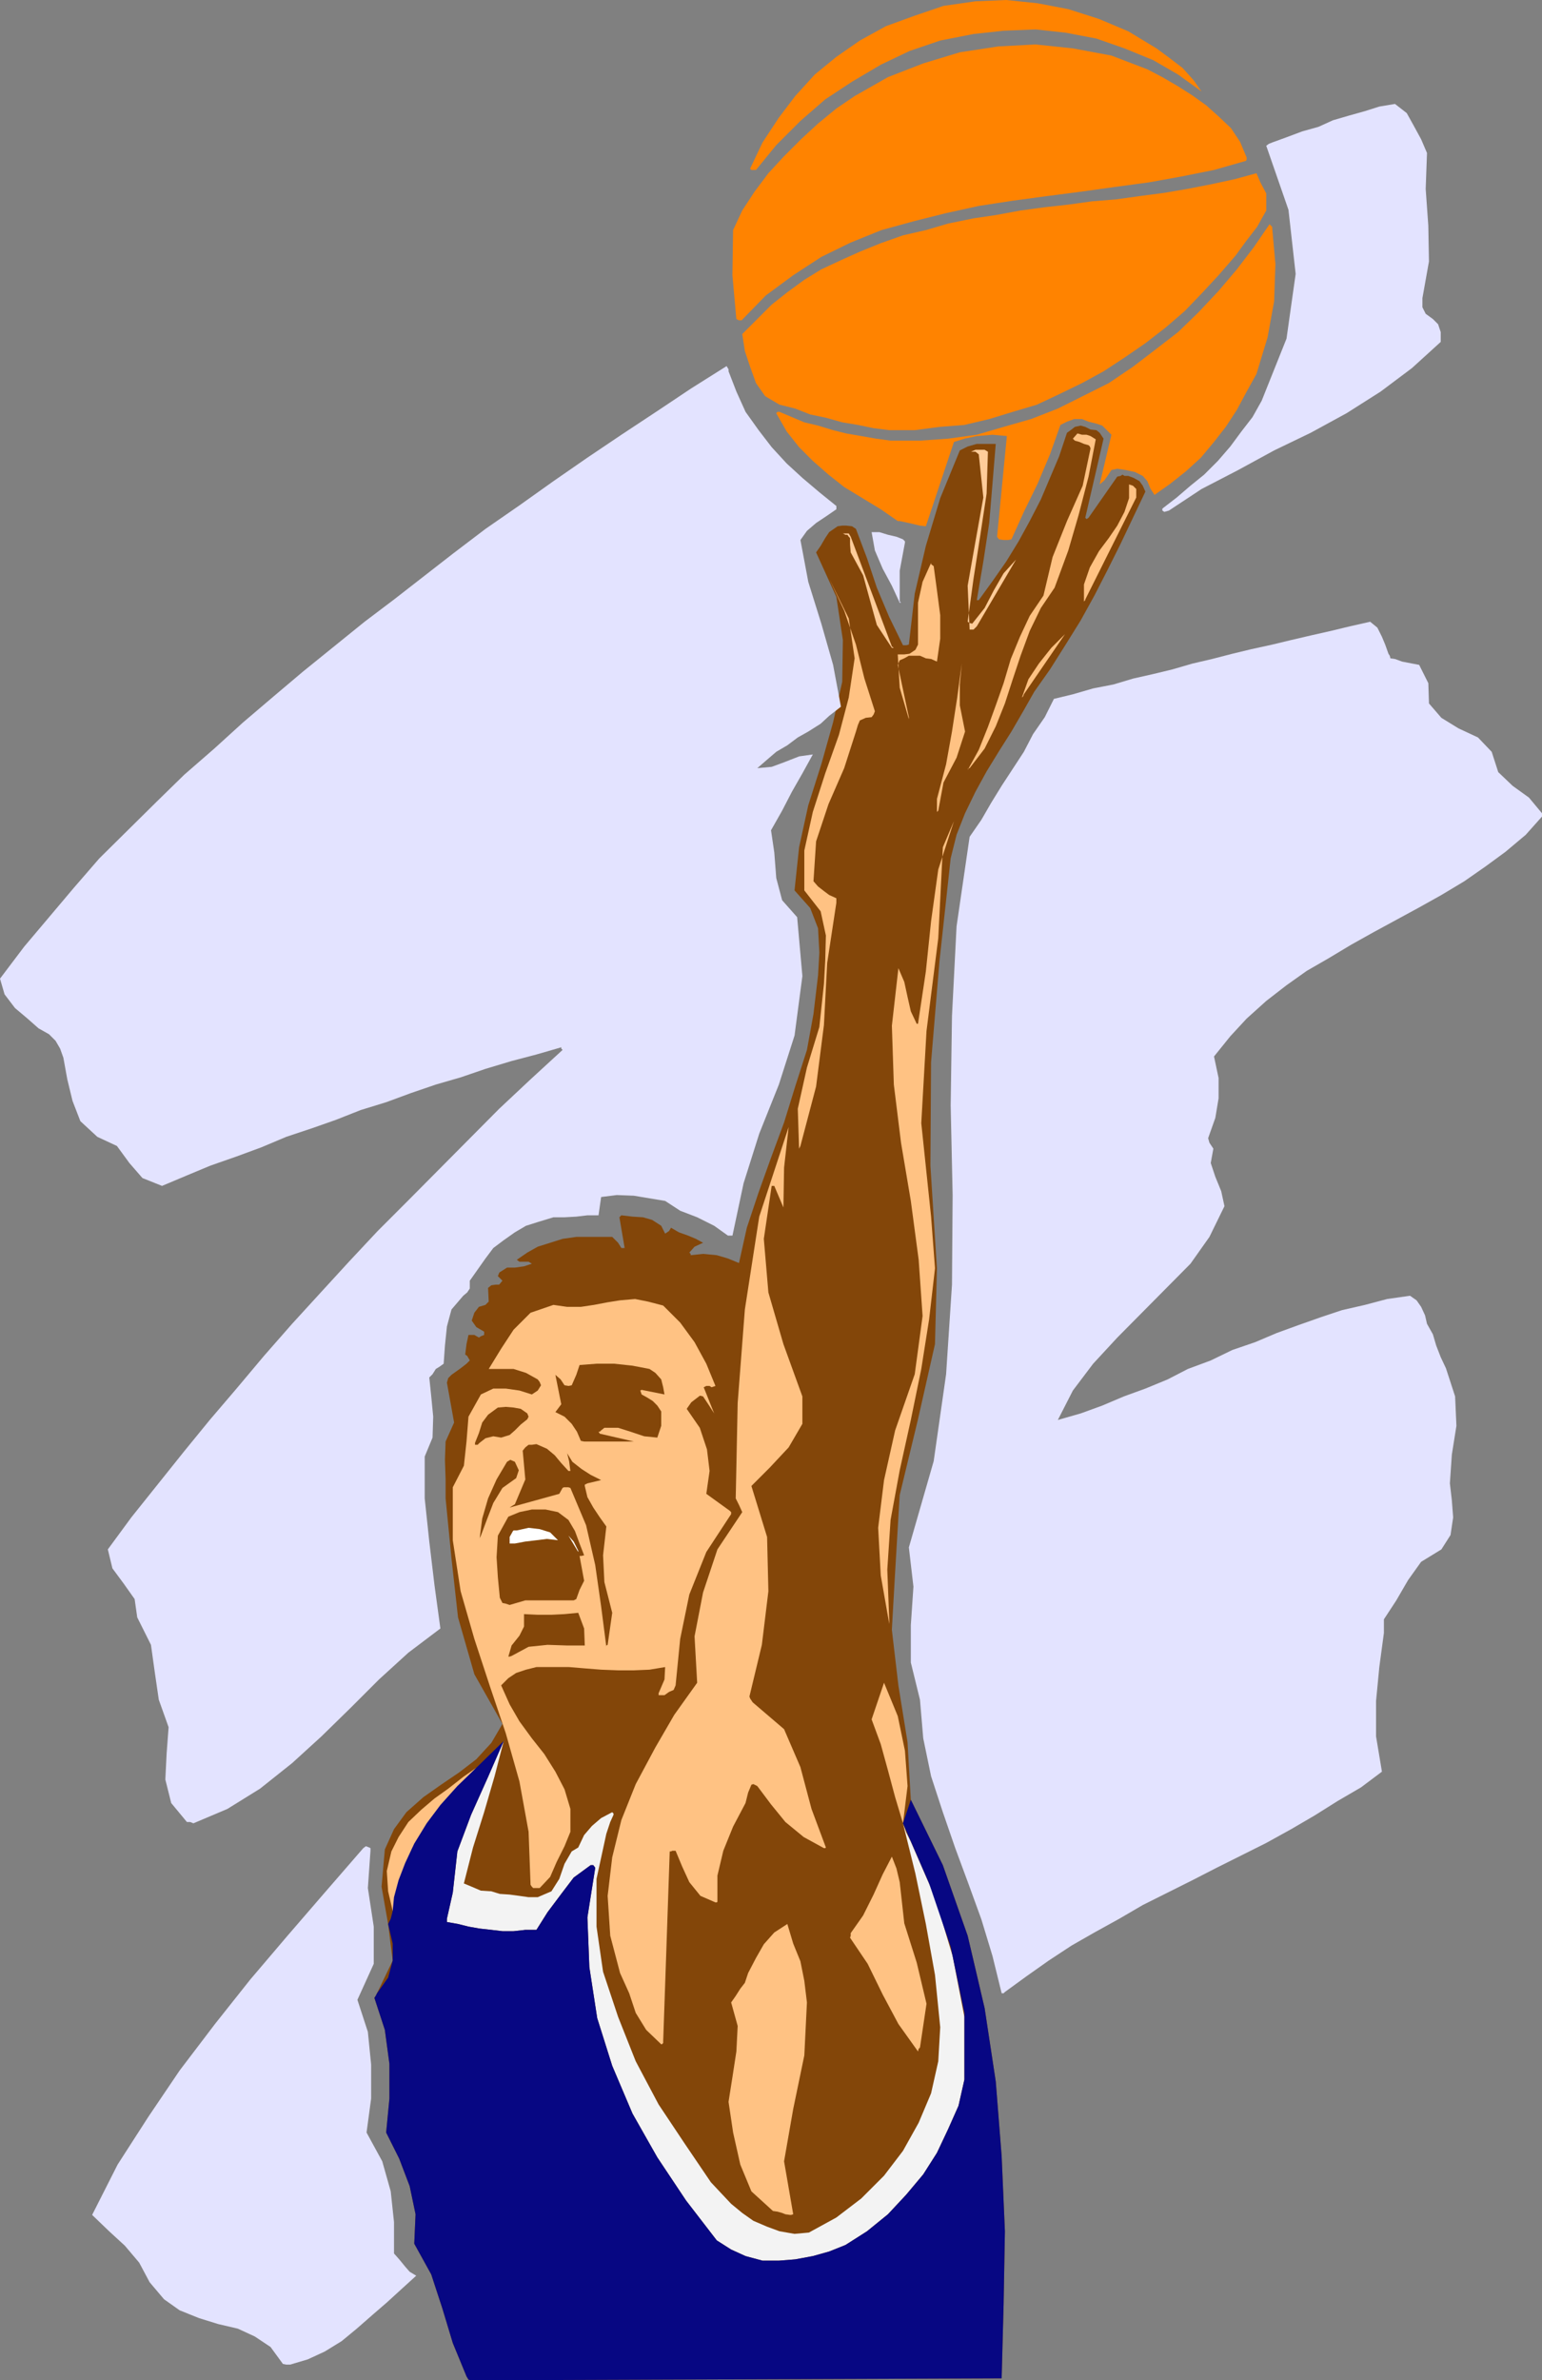 <?xml version="1.0" encoding="UTF-8" standalone="no"?>
<svg
   version="1.0"
   width="100.887mm"
   height="155.668mm"
   id="svg35"
   sodipodi:docname="Player 36.wmf"
   xmlns:inkscape="http://www.inkscape.org/namespaces/inkscape"
   xmlns:sodipodi="http://sodipodi.sourceforge.net/DTD/sodipodi-0.dtd"
   xmlns="http://www.w3.org/2000/svg"
   xmlns:svg="http://www.w3.org/2000/svg">
  <rect width="100%" height="100%" fill="#808080" stroke="none"/>
  <sodipodi:namedview
     id="namedview35"
     pagecolor="#ffffff"
     bordercolor="#000000"
     borderopacity="0.25"
     inkscape:showpageshadow="2"
     inkscape:pageopacity="0.0"
     inkscape:pagecheckerboard="0"
     inkscape:deskcolor="#d1d1d1"
     inkscape:document-units="mm" />
  <defs
     id="defs1">
    <pattern
       id="WMFhbasepattern"
       patternUnits="userSpaceOnUse"
       width="6"
       height="6"
       x="0"
       y="0" />
  </defs>
  <path
     style="fill:#ff8300;fill-opacity:1;fill-rule:evenodd;stroke:none"
     d="m 186.936,42.014 5.009,-6.14 5.978,-5.979 6.14,-5.333 6.624,-4.363 7.109,-4.201 7.109,-3.393 7.594,-2.585 8.24,-1.616 7.432,-0.808 7.917,-0.323 7.432,0.808 7.594,1.454 6.947,2.424 7.109,2.909 6.14,3.555 5.816,4.201 -1.939,-2.747 -2.747,-3.07 -3.393,-2.585 -3.07,-2.262 L 279.03,7.756 271.76,4.686 264.166,2.262 256.572,0.808 248.817,0 l -7.594,0.323 -7.917,1.131 -7.109,2.424 -7.109,2.585 -6.463,3.555 -5.816,4.04 -5.332,4.363 -4.847,5.333 -4.039,5.333 -4.039,6.14 -3.07,6.464 0.323,0.323 z"
     id="path1" />
  <path
     style="fill:#ff8300;fill-opacity:1;fill-rule:evenodd;stroke:none"
     d="m 183.381,79.18 5.978,-6.14 6.786,-5.009 6.947,-4.525 7.271,-3.555 7.594,-3.07 8.24,-2.262 7.755,-1.939 8.078,-1.778 8.402,-1.293 8.402,-1.131 8.725,-1.131 8.078,-1.131 8.402,-1.131 8.078,-1.454 8.078,-1.616 7.917,-2.262 0.162,-0.323 v -0.485 l -1.616,-3.878 -2.262,-3.393 -3.07,-2.909 -3.07,-2.747 -3.393,-2.424 -3.555,-2.262 -3.878,-2.262 -3.716,-1.939 -8.886,-3.393 -9.533,-1.778 -9.209,-0.97 -9.209,0.485 -9.533,1.454 -9.048,2.747 -8.725,3.393 -8.24,4.686 -4.524,3.07 -4.524,3.717 -4.201,3.878 -4.201,4.201 -3.878,4.201 -3.393,4.525 -3.07,4.686 -2.262,4.848 -0.162,11.15 0.969,10.827 0.646,0.323 z"
     id="path2" />
  <path
     style="fill:#ff8300;fill-opacity:1;fill-rule:evenodd;stroke:none"
     d="m 219.896,106.327 h 6.301 l 6.14,-0.808 6.14,-0.485 6.14,-1.454 5.816,-1.778 5.978,-1.778 5.493,-2.585 5.655,-2.747 5.332,-2.909 5.17,-3.393 5.17,-3.555 5.009,-3.878 4.686,-4.04 4.201,-4.363 4.201,-4.525 4.201,-4.848 2.585,-3.555 2.747,-3.555 2.262,-4.04 v -4.201 l -1.454,-2.747 -0.969,-2.262 -5.332,1.454 -5.978,1.293 -5.816,1.131 -5.655,0.97 -6.14,0.808 -5.816,0.808 -5.978,0.485 -5.816,0.808 -5.816,0.646 -5.978,0.808 -6.14,1.131 -5.493,0.808 -6.301,1.293 -5.493,1.616 -5.655,1.293 -5.493,1.939 -5.17,2.101 -4.686,2.101 -4.847,2.262 -4.201,2.585 -4.201,3.07 -3.878,3.07 -7.271,7.272 0.646,4.201 1.293,3.878 1.454,4.04 2.262,3.232 3.555,2.101 3.878,0.97 3.716,1.454 3.878,0.808 4.039,1.131 3.878,0.646 3.878,0.808 z"
     id="path3" />
  <path
     style="fill:#ff8300;fill-opacity:1;fill-rule:evenodd;stroke:none"
     d="m 248.978,107.781 -2.424,24.885 0.485,0.646 1.131,0.162 h 1.131 l 0.808,-0.162 3.07,-6.787 3.393,-6.948 3.07,-7.272 2.585,-7.272 1.616,-0.808 1.777,-0.646 h 1.939 l 1.616,0.646 1.939,0.485 1.454,0.485 2.262,2.262 -2.908,12.281 1.131,-0.97 0.808,-1.131 0.969,-1.454 1.454,-0.323 2.1,0.323 2.262,0.485 1.939,0.97 1.131,1.293 0.808,1.939 0.969,1.454 3.878,-2.747 3.878,-3.07 3.716,-3.393 3.231,-3.878 2.908,-3.717 2.747,-4.201 2.424,-4.525 2.424,-4.363 2.747,-9.049 1.616,-8.888 0.323,-9.211 -0.808,-9.049 v -0.162 l -0.646,-0.646 -3.878,5.656 -4.201,5.494 -4.524,5.333 -5.009,5.333 -5.009,4.848 -5.655,4.363 -5.493,4.201 -5.978,4.04 -6.463,3.232 -6.14,3.07 -6.624,2.585 -6.786,1.939 -6.624,1.939 -7.109,0.97 -6.947,0.485 h -7.271 l -3.555,-0.485 -3.716,-0.646 -3.716,-0.646 -3.231,-0.808 -3.716,-1.131 -3.393,-0.808 -3.07,-1.293 -3.07,-1.293 h -0.485 l -0.323,0.323 2.585,4.525 3.07,3.878 3.393,3.393 3.878,3.393 3.878,3.07 4.524,2.747 4.524,2.747 4.201,2.909 h 0.485 l 2.262,0.485 2.747,0.646 1.454,0.162 6.947,-20.845 2.585,-0.808 3.07,-0.646 3.878,-0.323 z"
     id="path4" />
  <path
     style="fill:#834609;fill-opacity:1;fill-rule:evenodd;stroke:none"
     d="m 237.345,111.336 -4.847,11.796 -3.555,11.796 -2.747,11.796 -1.454,12.604 -0.646,0.162 h -0.808 l -3.393,-6.948 -3.07,-7.272 -2.424,-7.272 -2.747,-7.272 -0.969,-0.646 -1.454,-0.162 h -0.969 l -1.131,0.162 -2.1,1.454 -0.969,1.454 -1.131,1.939 -1.131,1.616 5.009,10.988 1.616,10.665 -0.162,10.342 -2.262,10.019 -2.908,10.342 -3.231,10.18 -2.262,10.342 -1.131,10.665 3.878,4.363 1.939,5.009 0.323,5.979 -0.323,5.656 -1.131,9.534 -1.616,8.888 -2.908,9.049 -2.747,8.888 -3.231,8.726 -3.07,8.564 -2.908,8.726 -1.939,8.726 -2.747,-1.131 -2.747,-0.808 -3.393,-0.323 -3.07,0.323 v -0.323 l -0.323,-0.323 1.293,-1.454 2.1,-0.97 -1.777,-0.97 -1.939,-0.808 -2.262,-0.808 -1.939,-1.131 -0.485,0.808 -0.969,0.646 -0.485,-0.97 -0.485,-0.97 -2.262,-1.454 -2.262,-0.646 -2.585,-0.162 -2.747,-0.323 -0.485,0.485 1.293,7.595 h -0.808 l -0.808,-1.293 -1.454,-1.454 h -8.886 l -3.393,0.485 -3.07,0.97 -3.07,0.97 -2.585,1.454 -2.585,1.778 0.646,0.485 h 2.262 l 0.808,0.485 -1.939,0.646 -2.262,0.323 h -1.939 l -1.777,1.131 -0.162,0.162 -0.323,0.808 1.131,1.131 -0.808,0.97 h -0.808 l -1.131,0.162 -0.808,0.646 0.162,3.393 -0.808,0.808 -1.616,0.485 -1.131,1.454 -0.646,1.939 1.131,1.616 1.939,1.131 v 0.808 l -0.808,0.323 -0.485,0.323 -1.131,-0.646 h -1.454 l -0.485,2.262 -0.323,2.585 0.485,0.323 0.646,1.131 -0.808,0.808 -1.454,1.131 -1.131,0.808 -1.131,0.808 -0.808,0.808 -0.323,1.131 1.777,9.857 -2.1,4.686 -0.162,4.525 0.162,4.848 v 4.686 l 1.454,14.866 1.616,14.543 4.039,14.058 6.947,12.281 -2.747,4.686 -3.716,4.04 -4.201,3.232 -4.524,3.07 -4.362,3.07 -4.201,3.717 -3.07,4.201 -2.262,5.009 -0.808,9.211 1.616,9.211 1.131,9.049 -3.878,8.08 -0.323,0.646 -0.323,0.485 2.585,7.918 1.131,8.403 v 8.564 l -0.808,8.403 3.231,6.464 2.585,6.787 1.454,6.948 -0.323,7.272 4.201,7.595 2.747,8.403 2.585,8.564 3.393,8.241 0.485,0.808 0.646,0.162 h 0.969 l 130.225,-0.485 0.485,-18.26 0.323,-18.098 -0.808,-18.583 -1.454,-18.421 -2.747,-18.098 -4.201,-17.937 -6.14,-17.452 -7.917,-16.159 -0.808,-14.22 -2.262,-14.058 -1.616,-13.735 0.808,-14.22 1.131,-19.068 4.524,-18.745 4.201,-18.583 0.485,-18.745 -1.616,-25.37 0.162,-25.531 2.1,-25.208 2.747,-25.208 1.454,-5.817 2.1,-5.333 2.585,-5.333 2.747,-5.009 3.07,-5.009 3.07,-4.848 2.908,-5.009 2.747,-4.848 3.878,-5.494 3.878,-6.14 3.716,-5.979 3.393,-6.14 3.231,-6.302 3.231,-6.464 3.07,-6.464 3.07,-6.464 -0.646,-1.454 -0.808,-1.131 -1.454,-0.808 -1.293,-0.485 h -0.969 l -0.485,-0.323 -0.485,0.323 -0.808,0.162 -7.109,10.18 -0.485,0.323 -0.323,-0.323 4.524,-19.553 -0.969,-1.454 -0.808,-0.646 -1.454,-0.162 -1.293,-0.646 -1.131,-0.323 -1.454,0.323 -0.808,0.646 -1.131,0.808 -1.939,5.817 -2.262,5.333 -2.262,5.332 -2.747,5.333 -2.747,5.009 -3.07,5.009 -3.393,4.848 -3.393,4.686 h -0.485 l 1.616,-9.534 1.454,-9.534 0.808,-9.695 0.808,-9.857 h -4.686 l -2.262,0.646 z"
     id="path5" />
  <path
     style="fill:#e3e3ff;fill-opacity:1;fill-rule:evenodd;stroke:none"
     d="m 222.481,148.664 v -7.595 l 1.293,-6.948 v -0.323 l -0.485,-0.485 -1.616,-0.646 -2.1,-0.485 -2.1,-0.646 h -1.939 l 0.808,4.525 1.939,4.525 2.262,4.201 1.939,4.201 h 0.323 z"
     id="path6" />
  <path
     style="fill:#e3e3ff;fill-opacity:1;fill-rule:evenodd;stroke:none"
     d="m 248.494,492.368 5.332,-3.878 5.493,-3.878 5.655,-3.717 5.655,-3.232 6.14,-3.393 5.816,-3.393 6.14,-3.07 6.14,-3.07 5.978,-3.07 6.14,-3.07 6.14,-3.07 6.14,-3.393 5.816,-3.393 5.655,-3.555 5.816,-3.393 5.17,-3.878 -1.454,-8.726 v -8.726 l 0.808,-8.403 1.131,-8.403 v -3.393 l 3.07,-4.686 2.908,-5.009 3.231,-4.525 5.009,-3.07 2.262,-3.555 0.646,-4.363 -0.323,-4.201 -0.485,-4.201 0.485,-7.11 1.131,-7.11 -0.323,-7.272 -2.262,-6.948 -1.293,-2.747 -1.131,-2.909 -0.808,-2.747 -1.454,-2.585 -0.485,-2.101 -0.969,-2.101 -1.131,-1.616 -1.616,-1.131 -5.655,0.808 -5.493,1.454 -5.655,1.293 -5.332,1.778 -5.493,1.939 -5.332,1.939 -5.332,2.262 -5.655,1.939 -5.332,2.585 -5.655,2.101 -5.009,2.585 -5.493,2.262 -5.332,1.939 -5.332,2.262 -5.332,1.939 -5.655,1.616 3.716,-7.272 5.009,-6.625 5.978,-6.464 18.096,-18.26 4.686,-6.625 3.716,-7.595 -0.808,-3.717 -1.454,-3.555 -1.131,-3.393 0.646,-3.555 -0.969,-1.454 -0.323,-1.131 1.777,-5.009 0.808,-4.848 v -5.009 l -1.131,-5.332 4.039,-5.009 4.039,-4.363 4.847,-4.363 5.009,-3.878 5.009,-3.555 5.332,-3.07 5.655,-3.393 5.493,-3.07 5.655,-3.07 5.655,-3.07 5.493,-3.07 5.655,-3.393 5.332,-3.717 4.847,-3.555 5.009,-4.201 4.039,-4.525 v -0.808 l -3.231,-3.878 -4.039,-2.909 -3.555,-3.393 -1.616,-5.009 -3.393,-3.555 -4.847,-2.262 -4.201,-2.585 -3.07,-3.555 -0.162,-5.009 -2.262,-4.525 -4.201,-0.808 -1.777,-0.646 -1.131,-0.162 -0.162,-0.646 -0.323,-0.485 -0.808,-2.262 -0.808,-1.939 -1.131,-2.262 -1.777,-1.454 -5.009,1.131 -4.686,1.131 -5.009,1.131 -4.847,1.131 -4.686,1.131 -5.17,1.131 -4.686,1.131 -5.009,1.293 -4.847,1.131 -5.009,1.454 -4.686,1.131 -5.009,1.131 -4.847,1.454 -5.009,0.97 -5.009,1.454 -4.686,1.131 -2.262,4.525 -2.908,4.201 -2.262,4.363 -2.747,4.201 -2.747,4.201 -2.585,4.201 -2.424,4.201 -2.908,4.201 -3.231,22.138 -1.131,22.138 -0.323,22.138 0.485,22.138 -0.162,22.138 -1.454,22.138 -3.07,21.492 -6.14,21.33 1.131,9.695 -0.646,9.534 v 9.211 l 2.262,9.211 0.808,9.534 1.939,9.372 2.908,8.888 3.07,8.888 3.231,8.726 3.231,8.888 2.747,9.049 2.262,9.211 h 0.485 z"
     id="path7" />
  <path
     style="fill:#e3e3ff;fill-opacity:1;fill-rule:evenodd;stroke:none"
     d="m 47.825,450.678 8.402,-3.555 8.078,-5.009 7.917,-6.302 7.271,-6.625 7.271,-7.11 6.947,-6.948 7.271,-6.625 7.917,-5.979 -1.454,-10.665 -1.293,-10.827 -1.131,-10.665 v -10.342 l 1.939,-4.686 0.162,-5.171 -0.485,-5.009 -0.485,-4.686 0.808,-0.808 0.808,-1.293 0.808,-0.485 1.131,-0.808 0.323,-4.525 0.485,-4.686 1.131,-4.201 2.908,-3.393 0.969,-0.808 0.646,-0.97 V 316.557 l 1.939,-2.747 1.939,-2.747 1.939,-2.585 2.585,-1.939 2.747,-1.939 2.747,-1.616 3.07,-0.97 3.716,-1.131 h 2.747 l 2.908,-0.162 2.747,-0.323 h 2.747 l 0.323,-2.262 0.323,-2.262 3.878,-0.485 4.201,0.162 3.878,0.646 3.878,0.646 3.716,2.424 4.201,1.616 4.201,2.101 3.393,2.424 h 1.131 l 2.747,-12.927 3.878,-12.281 4.847,-12.119 3.878,-12.119 1.939,-14.705 -1.293,-14.543 -3.716,-4.201 -1.454,-5.494 -0.485,-6.302 -0.808,-5.494 2.747,-4.848 2.424,-4.686 2.585,-4.525 2.585,-4.686 -3.393,0.485 -3.716,1.454 -3.07,1.131 -3.555,0.323 2.424,-2.101 2.262,-1.939 2.747,-1.616 2.585,-1.939 2.585,-1.454 3.07,-1.939 2.1,-1.939 2.908,-2.262 -1.939,-10.342 -2.908,-10.18 -3.231,-10.342 -1.939,-10.342 1.616,-2.262 2.262,-1.939 2.424,-1.616 2.585,-1.778 v -0.808 l -4.201,-3.393 -4.201,-3.555 -3.878,-3.555 -3.716,-4.04 -3.231,-4.201 -3.231,-4.525 -2.262,-5.009 -1.939,-5.009 v -0.485 l -0.485,-0.808 -8.725,5.494 -8.725,5.817 -8.563,5.656 -8.402,5.656 -8.402,5.817 -8.402,5.979 -8.402,5.817 -8.078,6.14 -7.271,5.656 -7.271,5.656 -7.271,5.494 -7.594,6.14 -7.594,6.14 -7.271,6.14 -7.594,6.464 -7.109,6.464 -7.432,6.464 -6.947,6.787 -14.057,13.897 -6.301,7.272 -6.14,7.272 -6.14,7.272 L 0,241.902 l 1.131,3.878 2.585,3.393 3.07,2.585 2.747,2.424 2.585,1.454 1.616,1.616 1.131,1.939 0.808,2.262 0.969,5.333 1.293,5.332 1.939,5.009 4.201,3.878 4.847,2.262 3.07,4.201 3.231,3.717 4.847,1.939 6.14,-2.585 5.816,-2.424 6.463,-2.262 6.14,-2.262 6.14,-2.585 6.301,-2.101 5.978,-2.101 6.14,-2.424 6.301,-1.939 6.14,-2.262 6.14,-2.101 6.14,-1.778 6.14,-2.101 6.463,-1.939 6.14,-1.616 6.14,-1.778 v 0.323 l 0.323,0.323 -7.917,7.272 -7.755,7.272 -22.62,22.784 -7.432,7.433 -7.109,7.595 -7.109,7.756 -6.947,7.595 -6.947,7.918 -6.786,8.08 -6.624,7.756 -6.463,7.918 -6.463,8.08 -6.463,8.08 -5.816,7.918 1.131,4.686 2.747,3.717 2.747,3.878 0.646,4.525 3.393,6.787 0.969,6.948 0.969,6.625 2.424,6.787 -0.485,6.464 -0.323,6.464 1.454,5.817 3.878,4.686 h 0.808 z"
     id="path8" />
  <path
     style="fill:#e3e3ff;fill-opacity:1;fill-rule:evenodd;stroke:none"
     d="m 289.048,126.203 8.078,-5.332 9.048,-4.686 8.886,-4.848 9.048,-4.363 8.886,-4.848 8.402,-5.333 7.755,-5.817 7.109,-6.464 v -2.424 l -0.646,-1.939 -1.293,-1.293 -1.777,-1.293 -0.808,-1.616 V 73.686 l 1.616,-9.049 -0.162,-8.888 -0.646,-9.049 0.323,-8.888 -1.454,-3.393 -1.939,-3.555 -1.616,-2.909 -2.908,-2.262 -3.878,0.646 -3.555,1.131 -4.039,1.131 -3.878,1.131 -3.555,1.616 -4.039,1.131 -3.878,1.454 -3.555,1.293 -0.808,0.323 -0.646,0.485 5.493,15.836 1.777,15.836 -2.262,15.998 -6.14,15.351 -2.262,4.04 -2.747,3.555 -2.747,3.717 -3.07,3.555 -3.393,3.393 -3.393,2.747 -3.393,2.909 -3.555,2.747 v 0.485 l 0.485,0.323 z"
     id="path9" />
  <path
     style="fill:#e3e3ff;fill-opacity:1;fill-rule:evenodd;stroke:none"
     d="m 71.737,584.475 4.362,-1.293 4.201,-1.939 4.201,-2.585 3.716,-3.07 3.878,-3.393 3.555,-3.07 3.716,-3.393 3.555,-3.232 -1.616,-0.97 -1.131,-1.293 -1.454,-1.778 -1.293,-1.454 v -7.756 l -0.808,-7.595 -2.1,-7.433 -3.878,-7.11 1.131,-8.403 v -8.403 l -0.808,-8.08 -2.585,-7.918 4.039,-8.888 v -9.211 l -1.454,-9.534 0.646,-9.211 v -0.646 l -0.323,-0.162 -0.808,-0.323 -0.646,0.485 -9.533,10.988 -9.209,10.665 -9.209,10.827 -8.725,10.988 -8.725,11.473 -7.755,11.473 -7.594,11.796 -6.301,12.443 4.201,4.04 3.878,3.555 3.555,4.201 2.585,4.848 3.555,4.201 3.878,2.747 4.847,1.939 4.686,1.454 4.847,1.131 4.201,1.939 3.878,2.585 3.07,4.201 0.808,0.162 z"
     id="path10" />
  <path
     style="fill:#f3f3f3;fill-opacity:1;fill-rule:evenodd;stroke:none"
     d="m 223.289,450.678 3.07,12.443 2.585,12.443 2.262,12.604 1.293,12.927 -0.485,8.403 -1.777,7.918 -3.07,7.272 -3.878,6.948 -4.686,6.14 -5.655,5.656 -6.14,4.686 -6.786,3.717 -3.555,0.323 -3.716,-0.646 -3.07,-1.131 -3.393,-1.454 -2.747,-1.939 -2.747,-2.262 -2.585,-2.747 -2.424,-2.585 -6.463,-9.534 -6.463,-9.695 -5.655,-10.665 -4.362,-10.988 -3.716,-11.15 -1.616,-11.15 v -11.796 l 2.424,-11.15 0.969,-2.909 0.808,-1.778 v -0.323 l -0.323,-0.323 -2.747,1.454 -2.262,1.939 -1.939,2.262 -1.454,3.07 -1.616,0.97 -1.777,3.07 -1.293,3.717 -1.939,3.07 -3.393,1.454 h -2.262 l -2.262,-0.323 -2.424,-0.323 -2.424,-0.162 -2.1,-0.646 -2.585,-0.162 -2.262,-0.97 -1.939,-0.808 2.262,-8.888 2.747,-8.726 2.585,-8.888 2.262,-8.726 -3.878,8.888 -4.201,9.372 -3.393,9.049 -1.131,10.18 -1.454,6.464 v 0.808 l 2.747,0.485 2.585,0.646 2.747,0.485 2.908,0.323 2.747,0.323 h 2.747 l 2.908,-0.323 h 2.747 l 2.747,-4.363 3.393,-4.525 3.07,-4.04 4.201,-3.07 h 0.646 l 0.485,0.646 -1.939,12.281 0.485,12.281 1.939,12.604 3.716,11.796 5.009,11.796 6.14,10.827 7.109,10.665 7.594,9.857 3.555,2.262 3.555,1.616 4.201,1.131 h 4.039 l 4.039,-0.323 4.362,-0.808 4.039,-1.131 4.039,-1.616 5.332,-3.393 5.17,-4.201 4.524,-4.848 4.201,-5.009 3.393,-5.333 2.747,-5.817 2.585,-5.817 1.454,-6.464 V 498.509 l -2.908,-15.028 -4.362,-14.543 -5.978,-13.735 -1.131,-2.262 z"
     id="path11" />
  <path
     style="fill:#ffc283;fill-opacity:1;fill-rule:evenodd;stroke:none"
     d="m 223.289,450.678 1.131,-9.211 -0.646,-8.726 -1.777,-8.564 -3.393,-8.241 -3.07,9.049 2.262,6.14 1.777,6.464 1.777,6.625 z"
     id="path12" />
  <path
     style="fill:#ffc283;fill-opacity:1;fill-rule:evenodd;stroke:none"
     d="m 195.337,547.471 h 0.323 l 0.485,-0.162 -2.262,-13.089 2.262,-12.927 2.747,-13.25 0.646,-13.089 -0.646,-5.332 -0.969,-4.848 -1.777,-4.363 -1.454,-4.848 -3.231,2.101 -2.585,2.909 -1.939,3.393 -1.939,3.717 -0.808,2.424 -1.131,1.454 -1.131,1.778 -1.131,1.616 1.616,5.817 -0.323,6.302 -0.969,6.302 -0.969,6.14 1.131,7.595 1.777,7.918 2.747,6.625 5.332,4.848 1.131,0.162 1.131,0.323 0.808,0.323 z"
     id="path13" />
  <path
     style="fill:#ffc283;fill-opacity:1;fill-rule:evenodd;stroke:none"
     d="m 227.49,506.103 1.616,-10.827 -2.424,-10.18 -3.07,-9.695 -1.131,-10.18 -0.808,-3.393 -1.131,-2.909 -2.262,4.363 -2.262,5.009 -2.585,5.171 -3.07,4.363 v 0.646 l -0.162,0.485 4.362,6.464 3.716,7.595 3.878,7.272 4.847,6.787 0.162,-0.646 z"
     id="path14" />
  <path
     style="fill:#ffc283;fill-opacity:1;fill-rule:evenodd;stroke:none"
     d="m 163.993,504.487 0.808,-23.269 0.808,-23.592 h 0.323 l 0.323,-0.162 h 0.808 l 1.616,3.878 1.777,3.878 2.747,3.393 3.716,1.616 h 0.323 l 0.162,-0.162 v -6.464 l 1.454,-6.14 2.424,-5.979 3.07,-5.817 0.646,-2.585 0.808,-1.939 0.485,-0.162 0.969,0.485 3.393,4.525 3.555,4.363 4.524,3.717 5.009,2.747 h 0.323 l 0.162,-0.162 -3.555,-9.534 -2.747,-10.342 -4.039,-9.372 -7.755,-6.625 -0.646,-0.97 -0.162,-0.485 3.07,-12.766 1.616,-13.25 -0.323,-13.412 -3.878,-12.604 4.524,-4.525 4.686,-5.009 3.393,-5.817 v -6.787 l -4.686,-12.927 -3.716,-12.766 -1.131,-13.25 1.939,-13.089 h 0.646 l 2.262,5.332 0.162,-9.857 1.131,-10.019 -7.271,22.138 -3.555,22.946 -1.777,23.108 -0.485,23.592 0.808,1.616 0.808,1.778 -6.14,9.211 -3.555,10.665 -2.1,10.827 0.646,11.473 -5.655,7.918 -4.686,8.08 -4.847,9.049 -3.555,8.888 -2.262,9.211 -1.131,9.534 0.646,9.857 2.424,9.211 2.262,5.009 1.616,4.848 2.585,4.201 3.716,3.555 h 0.162 l 0.323,-0.323 z"
     id="path15" />
  <path
     style="fill:#ffc283;fill-opacity:1;fill-rule:evenodd;stroke:none"
     d="m 97.426,471.684 1.131,-5.332 1.293,-4.686 2.1,-4.848 2.747,-4.04 2.747,-4.201 3.393,-4.04 3.393,-3.878 3.555,-3.717 -3.231,2.262 -3.716,2.909 -3.393,2.424 -3.231,2.747 -3.231,3.07 -2.424,3.717 -1.777,3.555 -1.131,4.848 0.323,5.009 1.131,4.848 0.323,-0.323 z"
     id="path16" />
  <path
     style="fill:#ffc283;fill-opacity:1;fill-rule:evenodd;stroke:none"
     d="m 133.456,466.675 2.585,-2.747 1.616,-3.717 1.939,-3.878 1.454,-3.555 v -5.656 l -1.454,-4.848 -2.262,-4.363 -2.747,-4.363 -3.07,-3.878 -3.07,-4.201 -2.424,-4.201 -2.1,-4.686 1.777,-1.778 1.939,-1.293 2.424,-0.808 2.585,-0.646 h 8.078 l 3.878,0.323 4.039,0.323 4.201,0.162 h 3.878 l 3.878,-0.162 3.878,-0.646 -0.162,3.07 -1.454,3.393 v 0.485 h 1.454 l 1.131,-0.808 1.131,-0.485 0.485,-1.131 1.131,-11.473 2.262,-10.988 4.201,-10.503 6.14,-9.372 v -0.485 l -0.323,-0.323 -5.816,-4.201 0.808,-5.656 -0.646,-5.333 -1.777,-5.333 -3.231,-4.686 1.131,-1.616 2.1,-1.616 h 0.162 l 0.646,0.162 1.293,1.939 1.454,2.262 -2.585,-6.464 0.646,-0.323 h 0.808 l 0.485,0.323 0.969,-0.323 -2.262,-5.494 -2.908,-5.332 -3.555,-4.848 -4.201,-4.201 -3.716,-0.97 -3.231,-0.646 -3.716,0.323 -3.07,0.485 -3.393,0.646 -3.231,0.485 h -3.393 l -3.393,-0.485 -5.655,1.939 -4.201,4.201 -3.07,4.686 -3.07,5.009 h 6.14 l 3.07,0.97 2.908,1.616 0.485,0.646 0.323,0.808 -0.808,1.293 -1.454,0.97 -3.07,-0.97 -3.393,-0.485 h -3.07 l -3.07,1.454 -3.07,5.494 -0.485,6.14 -0.646,5.979 -2.747,5.332 v 13.089 l 1.939,12.604 3.393,11.796 3.878,11.796 3.878,11.473 3.393,11.958 2.262,12.443 0.485,13.089 0.323,0.485 0.323,0.323 z"
     id="path17" />
  <path
     style="fill:#834609;fill-opacity:1;fill-rule:evenodd;stroke:none"
     d="m 126.509,409.31 4.201,-2.262 4.686,-0.485 4.847,0.162 h 4.362 l -0.162,-4.201 -1.454,-3.878 -3.393,0.323 -3.231,0.162 h -3.393 l -3.393,-0.162 v 3.07 l -1.131,2.262 -1.939,2.424 -0.808,2.747 h 0.323 z"
     id="path18" />
  <path
     style="fill:#834609;fill-opacity:1;fill-rule:evenodd;stroke:none"
     d="m 150.26,406.563 1.131,-7.918 -1.939,-7.595 -0.323,-6.625 0.808,-7.11 -1.616,-2.262 -1.616,-2.424 -1.454,-2.585 -0.646,-2.747 v -0.323 l 0.646,-0.323 3.393,-0.808 -2.585,-1.293 -2.262,-1.454 -2.262,-1.778 -1.293,-2.101 0.485,1.939 0.323,2.424 h -0.485 l -1.777,-1.939 -1.616,-1.939 -1.939,-1.616 -2.585,-1.131 -1.131,0.162 h -0.808 l -0.808,0.646 -0.646,0.808 0.646,7.11 -2.585,6.14 -0.808,0.485 -0.485,0.323 12.279,-3.393 0.808,-1.454 0.323,-0.162 h 1.131 l 0.485,0.162 3.878,9.211 2.262,9.857 1.454,10.18 1.293,10.019 v -0.323 z"
     id="path19" />
  <path
     style="fill:#ffc283;fill-opacity:1;fill-rule:evenodd;stroke:none"
     d="m 219.896,400.584 -0.485,-12.604 0.808,-12.281 2.262,-12.281 2.747,-12.443 2.585,-12.604 1.939,-12.281 1.454,-12.604 -0.969,-12.766 -2.424,-23.108 1.293,-22.784 2.908,-22.946 1.131,-22.461 2.747,-6.464 -3.878,11.958 -1.777,12.766 -1.293,12.443 -1.939,12.927 h -0.323 l -1.454,-3.07 -0.808,-3.555 -0.808,-3.717 -1.454,-3.393 -1.616,14.22 0.485,14.543 1.777,14.382 2.424,14.382 1.939,14.543 0.969,13.897 -1.939,14.382 -4.847,13.897 -2.747,12.281 -1.454,11.796 0.646,11.796 2.1,11.958 z"
     id="path20" />
  <path
     style="fill:#834609;fill-opacity:1;fill-rule:evenodd;stroke:none"
     d="m 126.024,396.706 3.878,-1.131 h 11.956 l 0.646,-0.323 0.808,-2.262 1.131,-2.262 -1.131,-6.14 h 0.485 l 0.646,-0.162 -1.131,-2.909 -1.131,-3.07 -1.616,-2.747 -2.585,-1.939 -3.07,-0.646 h -3.393 l -3.07,0.646 -2.747,1.131 -2.585,4.686 -0.323,5.332 0.323,5.009 0.485,5.009 0.646,1.293 0.808,0.162 z"
     id="path21" />
  <path
     style="fill:#ffffff;fill-opacity:1;fill-rule:evenodd;stroke:none"
     d="m 142.666,382.648 -0.808,-1.616 -1.293,-1.454 2.424,4.04 v -0.323 z"
     id="path22" />
  <path
     style="fill:#ffffff;fill-opacity:1;fill-rule:evenodd;stroke:none"
     d="m 127.317,381.517 2.585,-0.485 2.747,-0.323 2.585,-0.323 2.747,0.323 -1.939,-1.939 -2.585,-0.808 -2.747,-0.323 -2.908,0.646 h -0.808 l -0.162,0.162 -0.808,1.454 v 1.616 z"
     id="path23" />
  <path
     style="fill:#834609;fill-opacity:1;fill-rule:evenodd;stroke:none"
     d="m 118.915,379.578 1.454,-3.878 1.616,-4.201 2.262,-3.717 3.393,-2.424 0.646,-1.939 -0.969,-2.101 -1.131,-0.485 -0.808,0.485 -2.585,4.363 -2.1,4.686 -1.454,5.009 -0.646,5.009 v -0.162 z"
     id="path24" />
  <path
     style="fill:#834609;fill-opacity:1;fill-rule:evenodd;stroke:none"
     d="m 118.592,356.632 1.454,-1.131 1.939,-0.485 1.939,0.323 2.1,-0.646 1.293,-1.131 1.454,-1.454 1.616,-1.293 0.323,-0.646 -0.323,-0.808 -1.616,-1.131 -1.777,-0.323 -1.939,-0.162 -1.939,0.162 -2.424,1.778 -1.454,1.939 -0.808,2.585 -0.969,2.424 v 0.485 h 0.646 z"
     id="path25" />
  <path
     style="fill:#834609;fill-opacity:1;fill-rule:evenodd;stroke:none"
     d="m 145.251,356.308 h 11.471 l -8.402,-1.939 -0.323,-0.485 h 0.323 l 0.323,-0.323 0.808,-0.646 h 3.393 l 3.07,0.97 3.393,1.131 3.231,0.323 0.969,-2.909 v -3.555 l -0.969,-1.454 -1.131,-1.131 -1.293,-0.808 -1.454,-0.808 -0.323,-0.97 0.323,-0.162 5.655,1.131 -0.323,-1.778 -0.485,-1.939 -1.454,-1.616 -1.454,-0.97 -4.201,-0.808 -4.524,-0.485 h -4.362 l -4.201,0.323 -0.808,2.424 -1.131,2.585 -0.808,0.162 -0.969,-0.162 -0.969,-1.454 -1.293,-1.131 1.454,7.272 -1.454,1.939 2.262,1.131 1.777,1.778 1.293,1.939 0.969,2.262 0.808,0.162 z"
     id="path26" />
  <path
     style="fill:#ffc283;fill-opacity:1;fill-rule:evenodd;stroke:none"
     d="m 197.923,283.269 3.878,-14.705 1.939,-15.19 0.808,-15.351 2.262,-14.866 v -1.131 l -1.777,-0.808 -1.293,-0.97 -1.454,-1.131 -1.131,-1.293 0.646,-9.857 3.07,-9.211 3.878,-8.888 2.908,-9.049 0.485,-1.616 0.485,-1.131 1.454,-0.646 1.454,-0.162 0.485,-0.646 0.323,-0.808 -2.585,-8.08 -2.1,-8.403 -2.908,-8.403 -3.716,-7.918 4.847,9.857 1.454,9.857 -1.454,9.695 -2.424,9.211 -3.393,9.534 -3.07,9.534 -2.1,9.534 v 9.857 l 4.039,5.171 1.293,5.979 -0.162,6.14 -0.323,5.817 -1.131,10.665 -3.07,10.019 -2.262,10.18 0.323,10.019 v -0.162 z"
     id="path27" />
  <path
     style="fill:#ffc283;fill-opacity:1;fill-rule:evenodd;stroke:none"
     d="m 232.014,200.373 1.293,-6.948 3.231,-6.14 2.1,-6.464 -1.293,-6.464 v -5.171 l 0.485,-5.171 -1.131,8.403 -1.293,8.403 -1.454,8.08 -2.262,8.564 v 3.555 -0.323 z"
     id="path28" />
  <path
     style="fill:#ffc283;fill-opacity:1;fill-rule:evenodd;stroke:none"
     d="m 239.769,189.87 3.716,-4.848 2.747,-5.494 2.262,-5.656 1.939,-5.979 1.939,-5.817 2.262,-6.14 2.747,-5.656 3.393,-5.009 3.393,-9.211 2.585,-8.888 2.424,-9.372 1.777,-9.211 -1.293,-0.808 -0.969,-0.323 h -1.131 l -1.131,-0.323 -1.131,1.293 0.485,0.485 1.131,0.323 1.131,0.485 1.131,0.323 0.323,0.323 0.162,0.485 -1.939,9.211 -3.878,8.726 -3.555,8.888 -2.262,9.534 -3.393,5.009 -2.424,5.171 -2.262,5.494 -1.777,5.979 -1.939,5.494 -1.939,5.332 -2.262,5.656 -2.747,5.009 0.162,-0.485 z"
     id="path29" />
  <path
     style="fill:#ffc283;fill-opacity:1;fill-rule:evenodd;stroke:none"
     d="m 224.743,177.265 -2.747,-12.927 0.485,-1.131 1.131,-0.485 1.131,-0.646 h 2.747 l 1.454,0.646 1.293,0.162 1.454,0.646 0.808,-5.656 v -5.817 l -0.808,-6.14 -0.808,-5.979 -0.646,-0.485 v -0.323 l -2.1,4.686 -1.131,5.171 v 10.342 l -0.646,1.293 -1.454,0.97 -1.293,0.162 h -1.616 l 0.485,8.241 2.262,7.756 z"
     id="path30" />
  <path
     style="fill:#ffc283;fill-opacity:1;fill-rule:evenodd;stroke:none"
     d="m 253.179,171.61 10.179,-14.866 -3.393,3.393 -3.07,3.878 -2.585,3.878 -1.616,4.525 0.323,-0.323 z"
     id="path31" />
  <path
     style="fill:#ffcc99;fill-opacity:1;fill-rule:evenodd;stroke:none"
     d="m 220.542,159.814 -10.179,-27.147 -0.485,-0.808 h -1.454 l 0.646,0.323 h 0.485 l 0.323,0.485 0.323,0.323 v 1.616 l 0.162,1.939 3.07,5.656 1.777,6.464 1.616,5.817 3.716,5.656 h 0.485 z"
     id="path32" />
  <path
     style="fill:#ffcc99;fill-opacity:1;fill-rule:evenodd;stroke:none"
     d="m 241.546,154.804 9.694,-16.482 -3.07,3.393 -2.424,4.201 -2.262,4.363 -3.07,3.878 -0.646,-0.162 -0.485,-0.323 1.454,-10.665 1.616,-10.342 1.616,-10.665 0.323,-10.342 -0.808,-0.485 h -2.262 l -1.131,0.485 h 1.131 l 0.808,0.646 1.131,10.665 -1.939,10.827 -1.939,10.988 0.485,10.827 h 0.969 z"
     id="path33" />
  <path
     style="fill:#ffc283;fill-opacity:1;fill-rule:evenodd;stroke:none"
     d="m 268.367,148.179 12.602,-25.208 v -2.101 l -0.808,-0.808 -0.969,-0.323 v 3.393 l -1.131,3.393 -1.777,3.393 -2.1,3.07 -2.424,3.232 -2.262,4.04 -1.454,4.201 v 4.201 l 0.323,-0.323 z"
     id="path34" />
  <path
     style="fill:#070783;fill-opacity:1;fill-rule:evenodd;stroke:none"
     d="m 223.289,450.678 1.939,-5.817 7.917,16.159 6.14,17.452 4.201,17.937 2.747,18.098 1.454,18.421 0.808,18.583 -0.323,18.098 -0.485,18.26 -130.225,0.485 h -0.969 l -0.646,-0.162 -0.485,-0.808 -3.393,-8.241 -2.585,-8.564 -2.747,-8.403 -4.201,-7.595 0.323,-7.272 -1.454,-6.948 -2.585,-6.787 -3.231,-6.464 0.808,-8.403 v -8.564 l -1.131,-8.403 -2.585,-7.918 0.323,-0.485 0.323,-0.646 2.747,-3.878 1.131,-4.201 v -4.201 l -1.131,-4.848 0.646,-1.293 0.485,-1.939 0.323,-3.393 1.131,-4.201 1.616,-4.201 2.262,-4.848 3.07,-5.009 3.393,-4.525 4.201,-4.686 4.686,-4.525 6.786,-6.625 -3.878,8.888 -4.201,9.372 -3.393,9.049 -1.131,10.18 -1.454,6.464 v 0.808 l 2.747,0.485 2.585,0.646 2.747,0.485 2.908,0.323 2.747,0.323 h 2.747 l 2.908,-0.323 h 2.747 l 2.747,-4.363 3.393,-4.525 3.07,-4.04 4.201,-3.07 h 0.646 l 0.485,0.646 -1.939,12.281 0.485,12.281 1.939,12.604 3.716,11.796 5.009,11.796 6.14,10.827 7.109,10.665 7.594,9.857 3.555,2.262 3.555,1.616 4.201,1.131 h 4.039 l 4.039,-0.323 4.362,-0.808 4.039,-1.131 4.039,-1.616 5.332,-3.393 5.17,-4.201 4.524,-4.848 4.201,-5.009 3.393,-5.333 2.747,-5.817 2.585,-5.817 1.454,-6.464 v -16.482 l -3.393,-16.321 -5.332,-15.674 z"
     id="path35" />
</svg>
